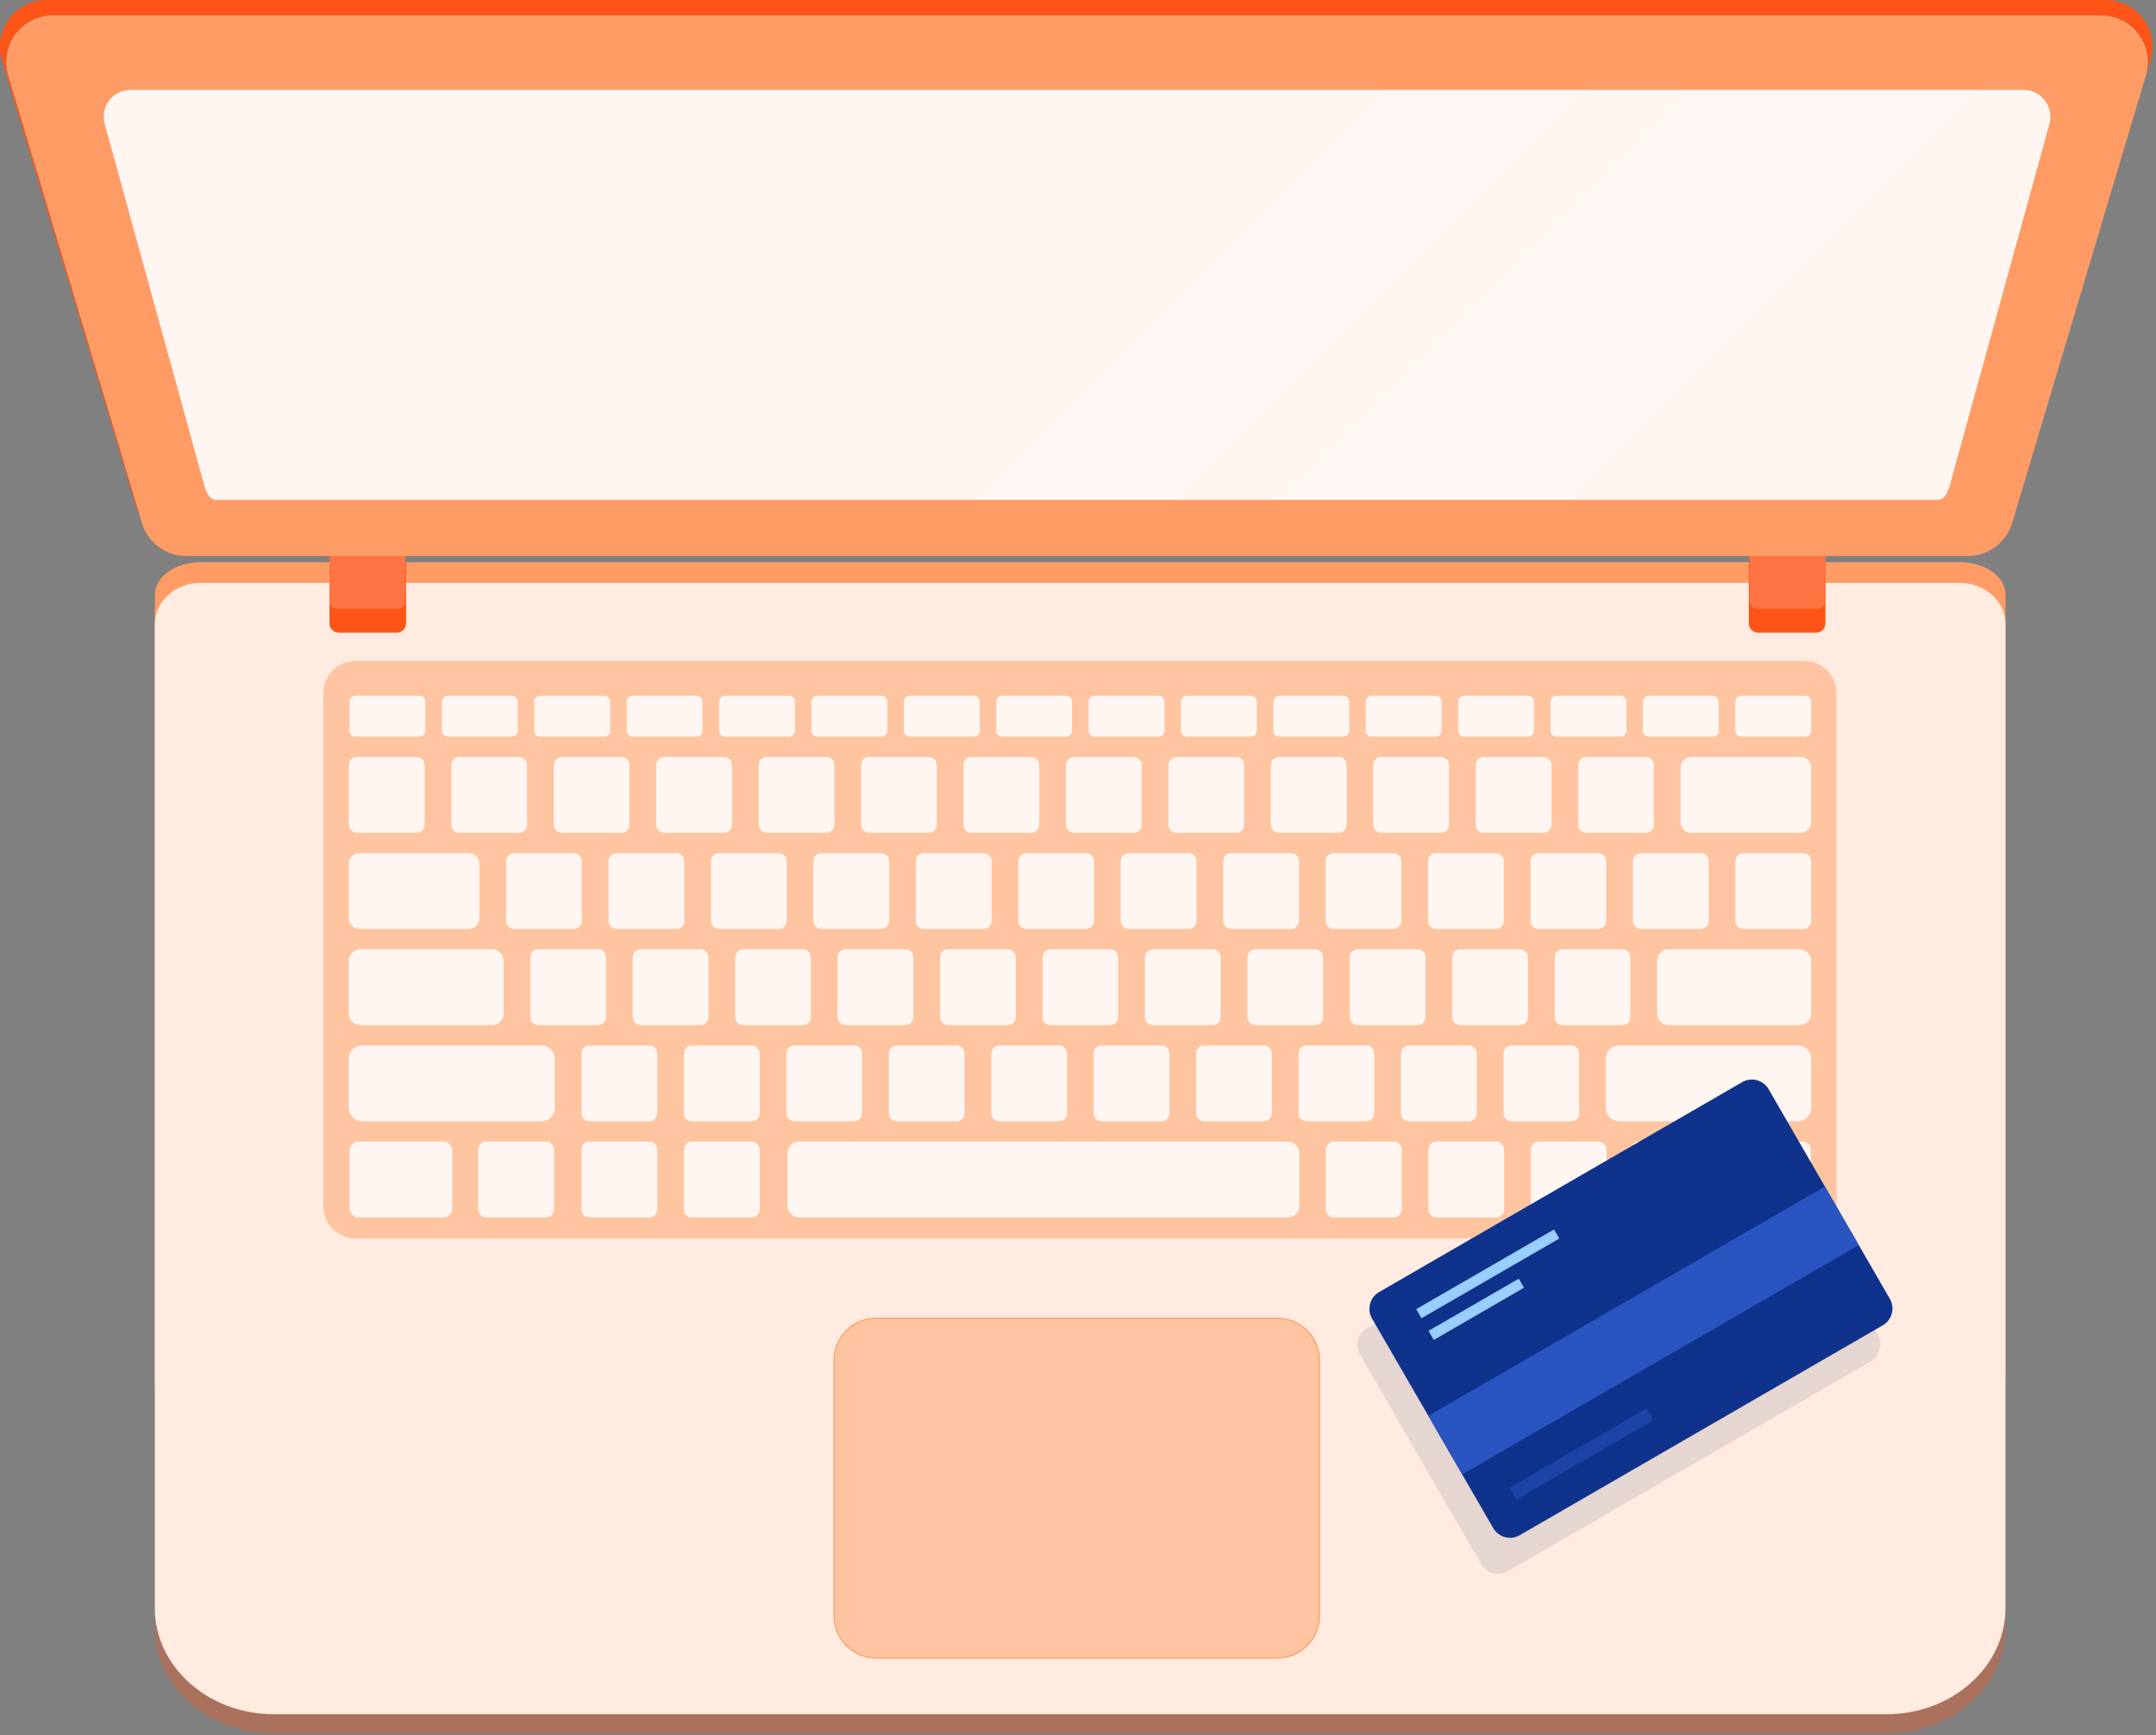 <svg width="451" height="363" viewBox="0 0 451 363" fill="none" xmlns="http://www.w3.org/2000/svg">
<rect x="0" y="0" width="451" height="363" fill="#808080" stroke="none"/>
<path opacity="0.33" d="M419.509 134.589V340.549C419.509 352.733 408.341 362.7 394.691 362.7H57.207C43.557 362.7 32.389 352.733 32.389 340.549V134.589C32.389 134.329 32.401 134.071 32.429 133.816C32.87 129.465 36.997 126.026 41.983 126.026H409.916C415.192 126.026 419.509 129.878 419.509 134.589Z" fill="#FF5417"/>
<path d="M344.24 262.301H356.839C357.777 262.301 358.537 261.54 358.537 260.603V247.982C358.537 247.044 357.777 246.284 356.839 246.284H344.24C343.302 246.284 342.542 247.044 342.542 247.982V260.603C342.542 261.54 343.302 262.301 344.24 262.301Z" fill="#231F20"/>
<path d="M409.935 117.61H42.004C36.727 117.61 32.41 120.641 32.41 124.347V126.777C32.382 126.978 32.369 127.18 32.369 127.384V289.419C32.369 299.003 43.537 306.844 57.188 306.844H394.671C408.322 306.844 419.49 299.003 419.49 289.419V287.367C419.518 287.041 419.53 286.711 419.53 286.381V124.347C419.53 120.641 415.213 117.61 409.935 117.61Z" fill="#FF9C66"/>
<path d="M419.509 130.499V336.46C419.509 348.643 408.341 358.61 394.691 358.61H57.207C43.557 358.61 32.389 348.643 32.389 336.46V130.499C32.389 130.239 32.401 129.982 32.429 129.727C32.87 125.375 36.997 121.936 41.983 121.936H409.916C415.192 121.936 419.509 125.788 419.509 130.499Z" fill="#FFEBDF"/>
<path d="M267.178 275.767H183.298C178.425 275.767 174.476 279.716 174.476 284.589V338.038C174.476 342.91 178.425 346.86 183.298 346.86H267.178C272.05 346.86 276 342.91 276 338.038V284.589C276 279.716 272.05 275.767 267.178 275.767Z" fill="#FFC4A0" stroke="#FF9C66" stroke-width="0.238" stroke-miterlimit="10"/>
<path d="M377.449 138.279H74.371C70.655 138.279 67.642 141.292 67.642 145.009V252.354C67.642 256.071 70.655 259.084 74.371 259.084H377.449C381.166 259.084 384.179 256.071 384.179 252.354V145.009C384.179 141.292 381.166 138.279 377.449 138.279Z" fill="#FFC4A0"/>
<path d="M87.748 145.543H74.356C73.673 145.543 73.119 146.097 73.119 146.78V152.881C73.119 153.565 73.673 154.119 74.356 154.119H87.748C88.431 154.119 88.986 153.565 88.986 152.881V146.78C88.986 146.097 88.431 145.543 87.748 145.543Z" fill="#FFF6F2"/>
<path d="M107.073 145.543H93.682C92.998 145.543 92.444 146.097 92.444 146.78V152.881C92.444 153.565 92.998 154.119 93.682 154.119H107.073C107.757 154.119 108.311 153.565 108.311 152.881V146.78C108.311 146.097 107.757 145.543 107.073 145.543Z" fill="#FFF6F2"/>
<path d="M126.398 145.543H113.006C112.323 145.543 111.769 146.097 111.769 146.78V152.881C111.769 153.565 112.323 154.119 113.006 154.119H126.398C127.081 154.119 127.635 153.565 127.635 152.881V146.78C127.635 146.097 127.081 145.543 126.398 145.543Z" fill="#FFF6F2"/>
<path d="M145.724 145.543H132.332C131.649 145.543 131.095 146.097 131.095 146.78V152.881C131.095 153.565 131.649 154.119 132.332 154.119H145.724C146.407 154.119 146.961 153.565 146.961 152.881V146.78C146.961 146.097 146.407 145.543 145.724 145.543Z" fill="#FFF6F2"/>
<path d="M165.05 145.543H151.658C150.975 145.543 150.421 146.097 150.421 146.78V152.881C150.421 153.565 150.975 154.119 151.658 154.119H165.05C165.733 154.119 166.287 153.565 166.287 152.881V146.78C166.287 146.097 165.733 145.543 165.05 145.543Z" fill="#FFF6F2"/>
<path d="M184.374 145.543H170.983C170.299 145.543 169.745 146.097 169.745 146.78V152.881C169.745 153.565 170.299 154.119 170.983 154.119H184.374C185.058 154.119 185.612 153.565 185.612 152.881V146.78C185.612 146.097 185.058 145.543 184.374 145.543Z" fill="#FFF6F2"/>
<path d="M203.699 145.543H190.308C189.624 145.543 189.07 146.097 189.07 146.78V152.881C189.07 153.565 189.624 154.119 190.308 154.119H203.699C204.383 154.119 204.937 153.565 204.937 152.881V146.78C204.937 146.097 204.383 145.543 203.699 145.543Z" fill="#FFF6F2"/>
<path d="M223.024 145.543H209.632C208.949 145.543 208.395 146.097 208.395 146.78V152.881C208.395 153.565 208.949 154.119 209.632 154.119H223.024C223.707 154.119 224.261 153.565 224.261 152.881V146.78C224.261 146.097 223.707 145.543 223.024 145.543Z" fill="#FFF6F2"/>
<path d="M242.35 145.543H228.958C228.275 145.543 227.721 146.097 227.721 146.78V152.881C227.721 153.565 228.275 154.119 228.958 154.119H242.35C243.033 154.119 243.587 153.565 243.587 152.881V146.78C243.587 146.097 243.033 145.543 242.35 145.543Z" fill="#FFF6F2"/>
<path d="M300.324 145.543H286.933C286.249 145.543 285.695 146.097 285.695 146.78V152.881C285.695 153.565 286.249 154.119 286.933 154.119H300.324C301.008 154.119 301.562 153.565 301.562 152.881V146.78C301.562 146.097 301.008 145.543 300.324 145.543Z" fill="#FFF6F2"/>
<path d="M319.651 145.543H306.259C305.575 145.543 305.021 146.097 305.021 146.78V152.881C305.021 153.565 305.575 154.119 306.259 154.119H319.651C320.334 154.119 320.888 153.565 320.888 152.881V146.78C320.888 146.097 320.334 145.543 319.651 145.543Z" fill="#FFF6F2"/>
<path d="M338.976 145.543H325.584C324.901 145.543 324.347 146.097 324.347 146.78V152.881C324.347 153.565 324.901 154.119 325.584 154.119H338.976C339.659 154.119 340.213 153.565 340.213 152.881V146.78C340.213 146.097 339.659 145.543 338.976 145.543Z" fill="#FFF6F2"/>
<path d="M358.3 145.543H344.908C344.225 145.543 343.671 146.097 343.671 146.78V152.881C343.671 153.565 344.225 154.119 344.908 154.119H358.3C358.983 154.119 359.537 153.565 359.537 152.881V146.78C359.537 146.097 358.983 145.543 358.3 145.543Z" fill="#FFF6F2"/>
<path d="M377.625 145.543H364.233C363.55 145.543 362.996 146.097 362.996 146.78V152.881C362.996 153.565 363.55 154.119 364.233 154.119H377.625C378.309 154.119 378.863 153.565 378.863 152.881V146.78C378.863 146.097 378.309 145.543 377.625 145.543Z" fill="#FFF6F2"/>
<path d="M280.998 145.543H267.607C266.923 145.543 266.369 146.097 266.369 146.78V152.881C266.369 153.565 266.923 154.119 267.607 154.119H280.998C281.682 154.119 282.236 153.565 282.236 152.881V146.78C282.236 146.097 281.682 145.543 280.998 145.543Z" fill="#FFF6F2"/>
<path d="M261.675 145.543H248.283C247.6 145.543 247.046 146.097 247.046 146.78V152.881C247.046 153.565 247.6 154.119 248.283 154.119H261.675C262.358 154.119 262.912 153.565 262.912 152.881V146.78C262.912 146.097 262.358 145.543 261.675 145.543Z" fill="#FFF6F2"/>
<path d="M74.667 158.366H87.15C88.078 158.366 88.832 159.12 88.832 160.048V172.552C88.832 173.48 88.078 174.234 87.15 174.234H74.667C73.739 174.234 72.985 173.48 72.985 172.552V160.048C72.985 159.12 73.739 158.366 74.667 158.366Z" fill="#FFF6F2"/>
<path d="M96.096 158.366H108.578C109.506 158.366 110.26 159.12 110.26 160.048V172.552C110.26 173.48 109.506 174.234 108.578 174.234H96.096C95.168 174.234 94.414 173.48 94.414 172.552V160.048C94.414 159.12 95.168 158.366 96.096 158.366Z" fill="#FFF6F2"/>
<path d="M117.525 158.366H130.007C130.935 158.366 131.689 159.12 131.689 160.048V172.552C131.689 173.48 130.935 174.234 130.007 174.234H117.525C116.597 174.234 115.843 173.48 115.843 172.552V160.048C115.843 159.12 116.597 158.366 117.525 158.366Z" fill="#FFF6F2"/>
<path d="M138.953 158.366H151.436C152.364 158.366 153.118 159.12 153.118 160.048V172.552C153.118 173.48 152.364 174.234 151.436 174.234H138.953C138.025 174.234 137.271 173.48 137.271 172.552V160.048C137.271 159.12 138.025 158.366 138.953 158.366Z" fill="#FFF6F2"/>
<path d="M160.381 158.366H172.864C173.792 158.366 174.545 159.12 174.545 160.048V172.552C174.545 173.48 173.792 174.234 172.864 174.234H160.381C159.453 174.234 158.699 173.48 158.699 172.552V160.048C158.699 159.12 159.453 158.366 160.381 158.366Z" fill="#FFF6F2"/>
<path d="M181.811 158.366H194.293C195.221 158.366 195.975 159.12 195.975 160.048V172.552C195.975 173.48 195.221 174.234 194.293 174.234H181.811C180.883 174.234 180.129 173.48 180.129 172.552V160.048C180.129 159.12 180.883 158.366 181.811 158.366Z" fill="#FFF6F2"/>
<path d="M203.239 158.366H215.722C216.65 158.366 217.404 159.12 217.404 160.048V172.552C217.404 173.48 216.65 174.234 215.722 174.234H203.239C202.311 174.234 201.558 173.48 201.558 172.552V160.048C201.558 159.12 202.311 158.366 203.239 158.366Z" fill="#FFF6F2"/>
<path d="M224.667 158.366H237.15C238.078 158.366 238.832 159.12 238.832 160.048V172.552C238.832 173.48 238.078 174.234 237.15 174.234H224.667C223.739 174.234 222.985 173.48 222.985 172.552V160.048C222.985 159.12 223.739 158.366 224.667 158.366Z" fill="#FFF6F2"/>
<path d="M246.095 158.366H258.577C259.505 158.366 260.259 159.12 260.259 160.048V172.552C260.259 173.48 259.505 174.234 258.577 174.234H246.095C245.167 174.234 244.413 173.48 244.413 172.552V160.048C244.413 159.12 245.167 158.366 246.095 158.366Z" fill="#FFF6F2"/>
<path d="M267.524 158.366H280.006C280.934 158.366 281.688 159.12 281.688 160.048V172.552C281.688 173.48 280.934 174.234 280.006 174.234H267.524C266.596 174.234 265.842 173.48 265.842 172.552V160.048C265.842 159.12 266.596 158.366 267.524 158.366Z" fill="#FFF6F2"/>
<path d="M288.951 158.366H301.434C302.362 158.366 303.116 159.12 303.116 160.048V172.552C303.116 173.48 302.362 174.234 301.434 174.234H288.951C288.023 174.234 287.27 173.48 287.27 172.552V160.048C287.27 159.12 288.023 158.366 288.951 158.366Z" fill="#FFF6F2"/>
<path d="M322.865 158.366H310.382C309.453 158.366 308.7 159.119 308.7 160.048V172.552C308.7 173.481 309.453 174.234 310.382 174.234H322.865C323.793 174.234 324.546 173.481 324.546 172.552V160.048C324.546 159.119 323.793 158.366 322.865 158.366Z" fill="#FFF6F2"/>
<path d="M331.81 158.366H344.292C345.22 158.366 345.974 159.12 345.974 160.048V172.552C345.974 173.48 345.22 174.234 344.292 174.234H331.81C330.882 174.234 330.128 173.48 330.128 172.552V160.048C330.128 159.12 330.882 158.366 331.81 158.366Z" fill="#FFF6F2"/>
<path d="M376.652 158.366H353.764C352.545 158.366 351.557 159.354 351.557 160.573V172.027C351.557 173.246 352.545 174.234 353.764 174.234H376.652C377.871 174.234 378.859 173.246 378.859 172.027V160.573C378.859 159.354 377.871 158.366 376.652 158.366Z" fill="#FFF6F2"/>
<path d="M377.176 194.348H364.693C363.765 194.348 363.011 193.594 363.011 192.666V180.162C363.011 179.234 363.765 178.48 364.693 178.48H377.176C378.104 178.48 378.857 179.234 378.857 180.162V192.666C378.857 193.594 378.104 194.348 377.176 194.348Z" fill="#FFF6F2"/>
<path d="M355.749 194.348H343.266C342.338 194.348 341.584 193.594 341.584 192.666V180.162C341.584 179.234 342.338 178.48 343.266 178.48H355.749C356.677 178.48 357.431 179.234 357.431 180.162V192.666C357.431 193.594 356.677 194.348 355.749 194.348Z" fill="#FFF6F2"/>
<path d="M334.319 194.348H321.837C320.909 194.348 320.155 193.594 320.155 192.666V180.162C320.155 179.234 320.909 178.48 321.837 178.48H334.319C335.247 178.48 336.001 179.234 336.001 180.162V192.666C336.001 193.594 335.247 194.348 334.319 194.348Z" fill="#FFF6F2"/>
<path d="M312.891 194.348H300.409C299.481 194.348 298.727 193.594 298.727 192.666V180.162C298.727 179.234 299.481 178.48 300.409 178.48H312.891C313.819 178.48 314.573 179.234 314.573 180.162V192.666C314.573 193.594 313.819 194.348 312.891 194.348Z" fill="#FFF6F2"/>
<path d="M291.464 194.348H278.981C278.053 194.348 277.299 193.594 277.299 192.666V180.162C277.299 179.234 278.053 178.48 278.981 178.48H291.464C292.392 178.48 293.146 179.234 293.146 180.162V192.666C293.146 193.594 292.392 194.348 291.464 194.348Z" fill="#FFF6F2"/>
<path d="M270.034 194.348H257.551C256.623 194.348 255.87 193.594 255.87 192.666V180.162C255.87 179.234 256.623 178.48 257.551 178.48H270.034C270.962 178.48 271.716 179.234 271.716 180.162V192.666C271.716 193.594 270.962 194.348 270.034 194.348Z" fill="#FFF6F2"/>
<path d="M248.605 194.348H236.123C235.195 194.348 234.441 193.594 234.441 192.666V180.162C234.441 179.234 235.195 178.48 236.123 178.48H248.605C249.533 178.48 250.287 179.234 250.287 180.162V192.666C250.287 193.594 249.533 194.348 248.605 194.348Z" fill="#FFF6F2"/>
<path d="M227.178 194.348H214.695C213.767 194.348 213.013 193.594 213.013 192.666V180.162C213.013 179.234 213.767 178.48 214.695 178.48H227.178C228.106 178.48 228.859 179.234 228.859 180.162V192.666C228.859 193.594 228.106 194.348 227.178 194.348Z" fill="#FFF6F2"/>
<path d="M205.749 194.348H193.266C192.338 194.348 191.584 193.594 191.584 192.666V180.162C191.584 179.234 192.338 178.48 193.266 178.48H205.749C206.677 178.48 207.431 179.234 207.431 180.162V192.666C207.431 193.594 206.677 194.348 205.749 194.348Z" fill="#FFF6F2"/>
<path d="M171.838 194.348H184.32C185.249 194.348 186.002 193.595 186.002 192.666V180.162C186.002 179.233 185.249 178.48 184.32 178.48H171.838C170.909 178.48 170.156 179.233 170.156 180.162V192.666C170.156 193.595 170.909 194.348 171.838 194.348Z" fill="#FFF6F2"/>
<path d="M162.891 194.348H150.409C149.481 194.348 148.727 193.594 148.727 192.666V180.162C148.727 179.234 149.481 178.48 150.409 178.48H162.891C163.819 178.48 164.573 179.234 164.573 180.162V192.666C164.573 193.594 163.819 194.348 162.891 194.348Z" fill="#FFF6F2"/>
<path d="M141.464 194.348H128.981C128.053 194.348 127.299 193.594 127.299 192.666V180.162C127.299 179.234 128.053 178.48 128.981 178.48H141.464C142.392 178.48 143.146 179.234 143.146 180.162V192.666C143.146 193.594 142.392 194.348 141.464 194.348Z" fill="#FFF6F2"/>
<path d="M120.034 194.348H107.551C106.623 194.348 105.87 193.594 105.87 192.666V180.162C105.87 179.234 106.623 178.48 107.551 178.48H120.034C120.962 178.48 121.716 179.234 121.716 180.162V192.666C121.716 193.594 120.962 194.348 120.034 194.348Z" fill="#FFF6F2"/>
<path d="M75.192 194.348H98.08C99.299 194.348 100.287 193.36 100.287 192.141V180.688C100.287 179.469 99.299 178.48 98.08 178.48H75.192C73.973 178.48 72.985 179.469 72.985 180.688V192.141C72.985 193.36 73.973 194.348 75.192 194.348Z" fill="#FFF6F2"/>
<path d="M349.037 214.464H376.463C377.788 214.464 378.862 213.39 378.862 212.065V200.995C378.862 199.67 377.788 198.596 376.463 198.596H349.037C347.712 198.596 346.638 199.67 346.638 200.995V212.065C346.638 213.39 347.712 214.464 349.037 214.464Z" fill="#FFF6F2"/>
<path d="M326.891 214.464H339.374C340.303 214.464 341.056 213.711 341.056 212.782V200.278C341.056 199.349 340.303 198.596 339.374 198.596H326.891C325.962 198.596 325.209 199.349 325.209 200.278V212.782C325.209 213.711 325.962 214.464 326.891 214.464Z" fill="#FFF6F2"/>
<path d="M305.464 214.464H317.946C318.875 214.464 319.628 213.711 319.628 212.782V200.278C319.628 199.349 318.875 198.596 317.946 198.596H305.464C304.535 198.596 303.782 199.349 303.782 200.278V212.782C303.782 213.711 304.535 214.464 305.464 214.464Z" fill="#FFF6F2"/>
<path d="M284.037 214.464H296.519C297.448 214.464 298.201 213.711 298.201 212.782V200.278C298.201 199.349 297.448 198.596 296.519 198.596H284.037C283.108 198.596 282.355 199.349 282.355 200.278V212.782C282.355 213.711 283.108 214.464 284.037 214.464Z" fill="#FFF6F2"/>
<path d="M262.607 214.464H275.09C276.018 214.464 276.771 213.711 276.771 212.782V200.278C276.771 199.349 276.018 198.596 275.09 198.596H262.607C261.678 198.596 260.925 199.349 260.925 200.278V212.782C260.925 213.711 261.678 214.464 262.607 214.464Z" fill="#FFF6F2"/>
<path d="M241.177 214.464H253.66C254.589 214.464 255.342 213.711 255.342 212.782V200.278C255.342 199.349 254.589 198.596 253.66 198.596H241.177C240.249 198.596 239.496 199.349 239.496 200.278V212.782C239.496 213.711 240.249 214.464 241.177 214.464Z" fill="#FFF6F2"/>
<path d="M219.751 214.464H232.233C233.162 214.464 233.915 213.711 233.915 212.782V200.278C233.915 199.349 233.162 198.596 232.233 198.596H219.751C218.822 198.596 218.069 199.349 218.069 200.278V212.782C218.069 213.711 218.822 214.464 219.751 214.464Z" fill="#FFF6F2"/>
<path d="M198.322 214.464H210.804C211.733 214.464 212.486 213.711 212.486 212.782V200.278C212.486 199.349 211.733 198.596 210.804 198.596H198.322C197.393 198.596 196.64 199.349 196.64 200.278V212.782C196.64 213.711 197.393 214.464 198.322 214.464Z" fill="#FFF6F2"/>
<path d="M176.891 214.464H189.374C190.303 214.464 191.056 213.711 191.056 212.782V200.278C191.056 199.349 190.303 198.596 189.374 198.596H176.891C175.962 198.596 175.209 199.349 175.209 200.278V212.782C175.209 213.711 175.962 214.464 176.891 214.464Z" fill="#FFF6F2"/>
<path d="M155.465 214.464H167.947C168.876 214.464 169.629 213.711 169.629 212.782V200.278C169.629 199.349 168.876 198.596 167.947 198.596H155.465C154.536 198.596 153.783 199.349 153.783 200.278V212.782C153.783 213.711 154.536 214.464 155.465 214.464Z" fill="#FFF6F2"/>
<path d="M134.036 214.464H146.518C147.447 214.464 148.2 213.711 148.2 212.782V200.278C148.2 199.349 147.447 198.596 146.518 198.596H134.036C133.107 198.596 132.354 199.349 132.354 200.278V212.782C132.354 213.711 133.107 214.464 134.036 214.464Z" fill="#FFF6F2"/>
<path d="M112.607 214.464H125.09C126.018 214.464 126.771 213.711 126.771 212.782V200.278C126.771 199.349 126.018 198.596 125.09 198.596H112.607C111.678 198.596 110.925 199.349 110.925 200.278V212.782C110.925 213.711 111.678 214.464 112.607 214.464Z" fill="#FFF6F2"/>
<path d="M75.365 214.464H102.939C104.266 214.464 105.343 213.388 105.343 212.06V201C105.343 199.673 104.266 198.596 102.939 198.596H75.365C74.037 198.596 72.961 199.673 72.961 201V212.06C72.961 213.388 74.037 214.464 75.365 214.464Z" fill="#FFF6F2"/>
<path d="M338.693 234.579H376.092C377.622 234.579 378.861 233.339 378.861 231.81V221.48C378.861 219.951 377.622 218.711 376.092 218.711H338.693C337.164 218.711 335.924 219.951 335.924 221.48V231.81C335.924 233.339 337.164 234.579 338.693 234.579Z" fill="#FFF6F2"/>
<path d="M316.177 234.579H328.66C329.589 234.579 330.342 233.826 330.342 232.897V220.393C330.342 219.464 329.589 218.711 328.66 218.711H316.177C315.249 218.711 314.496 219.464 314.496 220.393V232.897C314.496 233.826 315.249 234.579 316.177 234.579Z" fill="#FFF6F2"/>
<path d="M294.749 234.579H307.231C308.16 234.579 308.913 233.826 308.913 232.897V220.393C308.913 219.464 308.16 218.711 307.231 218.711H294.749C293.82 218.711 293.067 219.464 293.067 220.393V232.897C293.067 233.826 293.82 234.579 294.749 234.579Z" fill="#FFF6F2"/>
<path d="M285.803 234.579H273.32C272.392 234.579 271.638 233.825 271.638 232.897V220.393C271.638 219.465 272.392 218.711 273.32 218.711H285.803C286.731 218.711 287.484 219.465 287.484 220.393V232.897C287.484 233.825 286.731 234.579 285.803 234.579Z" fill="#FFF6F2"/>
<path d="M251.89 234.579H264.373C265.302 234.579 266.055 233.826 266.055 232.897V220.393C266.055 219.464 265.302 218.711 264.373 218.711H251.89C250.961 218.711 250.209 219.464 250.209 220.393V232.897C250.209 233.826 250.961 234.579 251.89 234.579Z" fill="#FFF6F2"/>
<path d="M230.462 234.579H242.944C243.873 234.579 244.626 233.826 244.626 232.897V220.393C244.626 219.464 243.873 218.711 242.944 218.711H230.462C229.533 218.711 228.78 219.464 228.78 220.393V232.897C228.78 233.826 229.533 234.579 230.462 234.579Z" fill="#FFF6F2"/>
<path d="M209.035 234.579H221.517C222.446 234.579 223.199 233.826 223.199 232.897V220.393C223.199 219.464 222.446 218.711 221.517 218.711H209.035C208.106 218.711 207.353 219.464 207.353 220.393V232.897C207.353 233.826 208.106 234.579 209.035 234.579Z" fill="#FFF6F2"/>
<path d="M187.605 234.579H200.088C201.017 234.579 201.77 233.826 201.77 232.897V220.393C201.77 219.464 201.017 218.711 200.088 218.711H187.605C186.676 218.711 185.923 219.464 185.923 220.393V232.897C185.923 233.826 186.676 234.579 187.605 234.579Z" fill="#FFF6F2"/>
<path d="M178.66 234.579H166.177C165.249 234.579 164.496 233.825 164.496 232.897V220.393C164.496 219.465 165.249 218.711 166.177 218.711H178.66C179.588 218.711 180.342 219.465 180.342 220.393V232.897C180.342 233.825 179.588 234.579 178.66 234.579Z" fill="#FFF6F2"/>
<path d="M144.748 234.579H157.23C158.159 234.579 158.912 233.826 158.912 232.897V220.393C158.912 219.464 158.159 218.711 157.23 218.711H144.748C143.819 218.711 143.066 219.464 143.066 220.393V232.897C143.066 233.826 143.819 234.579 144.748 234.579Z" fill="#FFF6F2"/>
<path d="M123.32 234.579H135.803C136.731 234.579 137.484 233.826 137.484 232.897V220.393C137.484 219.464 136.731 218.711 135.803 218.711H123.32C122.391 218.711 121.638 219.464 121.638 220.393V232.897C121.638 233.826 122.391 234.579 123.32 234.579Z" fill="#FFF6F2"/>
<path d="M75.734 234.579H113.283C114.815 234.579 116.057 233.337 116.057 231.805V221.485C116.057 219.953 114.815 218.711 113.283 218.711H75.734C74.202 218.711 72.96 219.953 72.96 221.485V231.805C72.96 233.337 74.202 234.579 75.734 234.579Z" fill="#FFF6F2"/>
<path d="M123.319 254.694H135.802C136.73 254.694 137.483 253.941 137.483 253.012V240.509C137.483 239.58 136.73 238.827 135.802 238.827H123.319C122.39 238.827 121.637 239.58 121.637 240.509V253.012C121.637 253.941 122.39 254.694 123.319 254.694Z" fill="#FFF6F2"/>
<path d="M101.73 254.694H114.213C115.142 254.694 115.895 253.941 115.895 253.012V240.509C115.895 239.58 115.142 238.827 114.213 238.827H101.73C100.801 238.827 100.048 239.58 100.048 240.509V253.012C100.048 253.941 100.801 254.694 101.73 254.694Z" fill="#FFF6F2"/>
<path d="M92.664 254.694H75.078C73.997 254.694 73.119 253.817 73.119 252.735V240.785C73.119 239.704 73.996 238.825 75.078 238.825H92.664C93.745 238.825 94.624 239.703 94.624 240.785V252.735C94.624 253.816 93.746 254.694 92.664 254.694Z" fill="#FFF6F2"/>
<path d="M157.232 254.694H144.75C143.822 254.694 143.068 253.941 143.068 253.012V240.509C143.068 239.58 143.822 238.827 144.75 238.827H157.232C158.16 238.827 158.914 239.58 158.914 240.509V253.012C158.914 253.941 158.16 254.694 157.232 254.694Z" fill="#FFF6F2"/>
<path d="M291.531 254.694H279.049C278.12 254.694 277.367 253.941 277.367 253.012V240.509C277.367 239.58 278.12 238.827 279.049 238.827H291.531C292.459 238.827 293.213 239.58 293.213 240.509V253.012C293.213 253.941 292.459 254.694 291.531 254.694Z" fill="#FFF6F2"/>
<path d="M300.479 254.694H312.962C313.891 254.694 314.644 253.941 314.644 253.012V240.509C314.644 239.58 313.891 238.827 312.962 238.827H300.479C299.55 238.827 298.797 239.58 298.797 240.509V253.012C298.797 253.941 299.55 254.694 300.479 254.694Z" fill="#FFF6F2"/>
<path d="M364.611 254.694H377.094C378.022 254.694 378.775 253.941 378.775 253.012V240.509C378.775 239.58 378.022 238.827 377.094 238.827H364.611C363.682 238.827 362.929 239.58 362.929 240.509V253.012C362.929 253.941 363.682 254.694 364.611 254.694Z" fill="#FFF6F2"/>
<path d="M342.629 254.693H356.218C356.841 254.693 357.347 254.187 357.347 253.564V248.671C357.347 248.048 356.841 247.543 356.218 247.543H342.629C342.006 247.543 341.5 248.048 341.5 248.671V253.564C341.5 254.187 342.006 254.693 342.629 254.693Z" fill="#FFF6F2"/>
<path d="M342.629 245.976H356.218C356.841 245.976 357.347 245.47 357.347 244.847V239.954C357.347 239.331 356.841 238.825 356.218 238.825H342.629C342.006 238.825 341.5 239.331 341.5 239.954V244.847C341.5 245.47 342.006 245.976 342.629 245.976Z" fill="#FFF6F2"/>
<path d="M321.911 254.694H334.393C335.322 254.694 336.075 253.941 336.075 253.012V240.509C336.075 239.58 335.322 238.827 334.393 238.827H321.911C320.982 238.827 320.229 239.58 320.229 240.509V253.012C320.229 253.941 320.982 254.694 321.911 254.694Z" fill="#FFF6F2"/>
<path d="M167.136 254.694H269.376C270.704 254.694 271.781 253.617 271.781 252.289V241.232C271.781 239.904 270.704 238.827 269.376 238.827H167.136C165.807 238.827 164.73 239.904 164.73 241.232V252.289C164.73 253.617 165.807 254.694 167.136 254.694Z" fill="#FFF6F2"/>
<path d="M84.947 117.611V130.429C84.947 131.487 84.082 132.352 83.024 132.352H70.846C69.788 132.352 68.923 131.487 68.923 130.429V117.611H84.946H84.947Z" fill="#FF5417"/>
<path d="M381.857 117.611V130.429C381.857 131.487 380.992 132.352 379.934 132.352H367.756C366.698 132.352 365.833 131.487 365.833 130.429V117.611H381.856H381.857Z" fill="#FF5417"/>
<path d="M83.119 111.522H70.587C69.668 111.522 68.922 112.268 68.922 113.188V125.72C68.922 126.639 69.668 127.385 70.587 127.385H83.119C84.039 127.385 84.784 126.639 84.784 125.72V113.188C84.784 112.268 84.039 111.522 83.119 111.522Z" fill="#FF7442"/>
<path d="M380.189 111.522H367.658C366.738 111.522 365.992 112.268 365.992 113.188V125.72C365.992 126.639 366.738 127.385 367.658 127.385H380.189C381.109 127.385 381.855 126.639 381.855 125.72V113.188C381.855 112.268 381.109 111.522 380.189 111.522Z" fill="#FF7442"/>
<path d="M448.97 15.521C448.948 15.606 448.924 15.692 448.898 15.776L420.932 109.353C419.695 113.492 415.888 116.328 411.569 116.328H39.026C34.706 116.328 30.899 113.492 29.662 109.353L29.211 107.846L1.697 15.776C-0.177 9.507 4.518 3.204 11.061 3.204H439.535C445.989 3.204 450.643 9.338 448.97 15.521Z" fill="#FF9C66"/>
<path d="M449.858 12.572L448.971 15.522C450.644 9.339 445.989 3.205 439.535 3.205H11.062C4.519 3.205 -0.176 9.508 1.698 15.777L29.213 107.846C28.934 107.31 28.702 106.744 28.524 106.149L0.418 12.572C-1.465 6.303 3.254 0 9.828 0H440.447C447.023 0 451.74 6.303 449.858 12.572Z" fill="#FF5417"/>
<path d="M428.706 25.91L407.825 101.678C407.329 103.483 406.437 104.572 405.46 104.572H45.136C44.158 104.572 43.267 103.483 42.77 101.678L21.89 25.91C20.905 22.341 23.592 18.811 27.296 18.811H423.3C427.003 18.811 429.69 22.339 428.706 25.91Z" fill="#FFF6F2"/>
<path opacity="0.14" d="M414.64 18.811L328.88 104.572H265.845L351.605 18.811H414.64Z" fill="white"/>
<path opacity="0.14" d="M332.761 18.811L247.002 104.572H203.098L288.858 18.811H332.761Z" fill="white"/>
<g opacity="0.1">
<g clip-path="url(#clip0_2233_2)">
<path d="M392.817 279.263C393.931 281.19 393.266 283.676 391.34 284.79L315.38 328.711C313.454 329.824 310.967 329.159 309.853 327.234L284.49 283.369C283.377 281.443 284.042 278.956 285.967 277.842L361.926 233.921C363.853 232.808 366.339 233.473 367.453 235.398L392.816 279.263L392.817 279.263Z" fill="#001752"/>
<path d="M379.23 255.766L296.271 303.731L303.355 315.985L386.314 268.02L379.23 255.766Z" fill="#001752"/>
<path d="M322.569 264.746L293.736 281.417L294.834 283.315L323.667 266.645L322.569 264.746Z" fill="#001752"/>
<path d="M315.188 275.038L296.31 285.953L297.407 287.852L316.286 276.936L315.188 275.038Z" fill="#001752"/>
<path opacity="0.5" d="M341.906 302.182L313.242 318.755L314.679 321.241L343.343 304.668L341.906 302.182Z" fill="#001752"/>
</g>
</g>
<g clip-path="url(#clip1_2233_2)">
<path d="M395.33 271.724C396.443 273.651 395.778 276.138 393.853 277.252L317.893 321.172C315.967 322.285 313.479 321.621 312.366 319.695L287.003 275.83C285.89 273.904 286.554 271.417 288.48 270.303L364.439 226.383C366.365 225.269 368.852 225.934 369.966 227.86L395.329 271.724L395.33 271.724Z" fill="#0F328C"/>
<path d="M381.742 248.227L298.783 296.192L305.868 308.446L388.827 260.481L381.742 248.227Z" fill="#2A54C0"/>
<path d="M325.082 257.208L296.249 273.878L297.347 275.777L326.179 259.106L325.082 257.208Z" fill="#98CFFF"/>
<path d="M317.701 267.499L298.822 278.415L299.92 280.313L318.799 269.398L317.701 267.499Z" fill="#98CFFF"/>
<path opacity="0.5" d="M344.419 294.644L315.755 311.217L317.192 313.703L345.856 297.13L344.419 294.644Z" fill="#2A54C0"/>
</g>
<defs>
<clipPath id="clip0_2233_2">
<rect width="103.662" height="74.047" fill="white" transform="translate(275.211 286.986) rotate(-40.646)"/>
</clipPath>
<clipPath id="clip1_2233_2">
<rect width="103.662" height="74.047" fill="white" transform="translate(277.724 279.447) rotate(-40.646)"/>
</clipPath>
</defs>
</svg>
